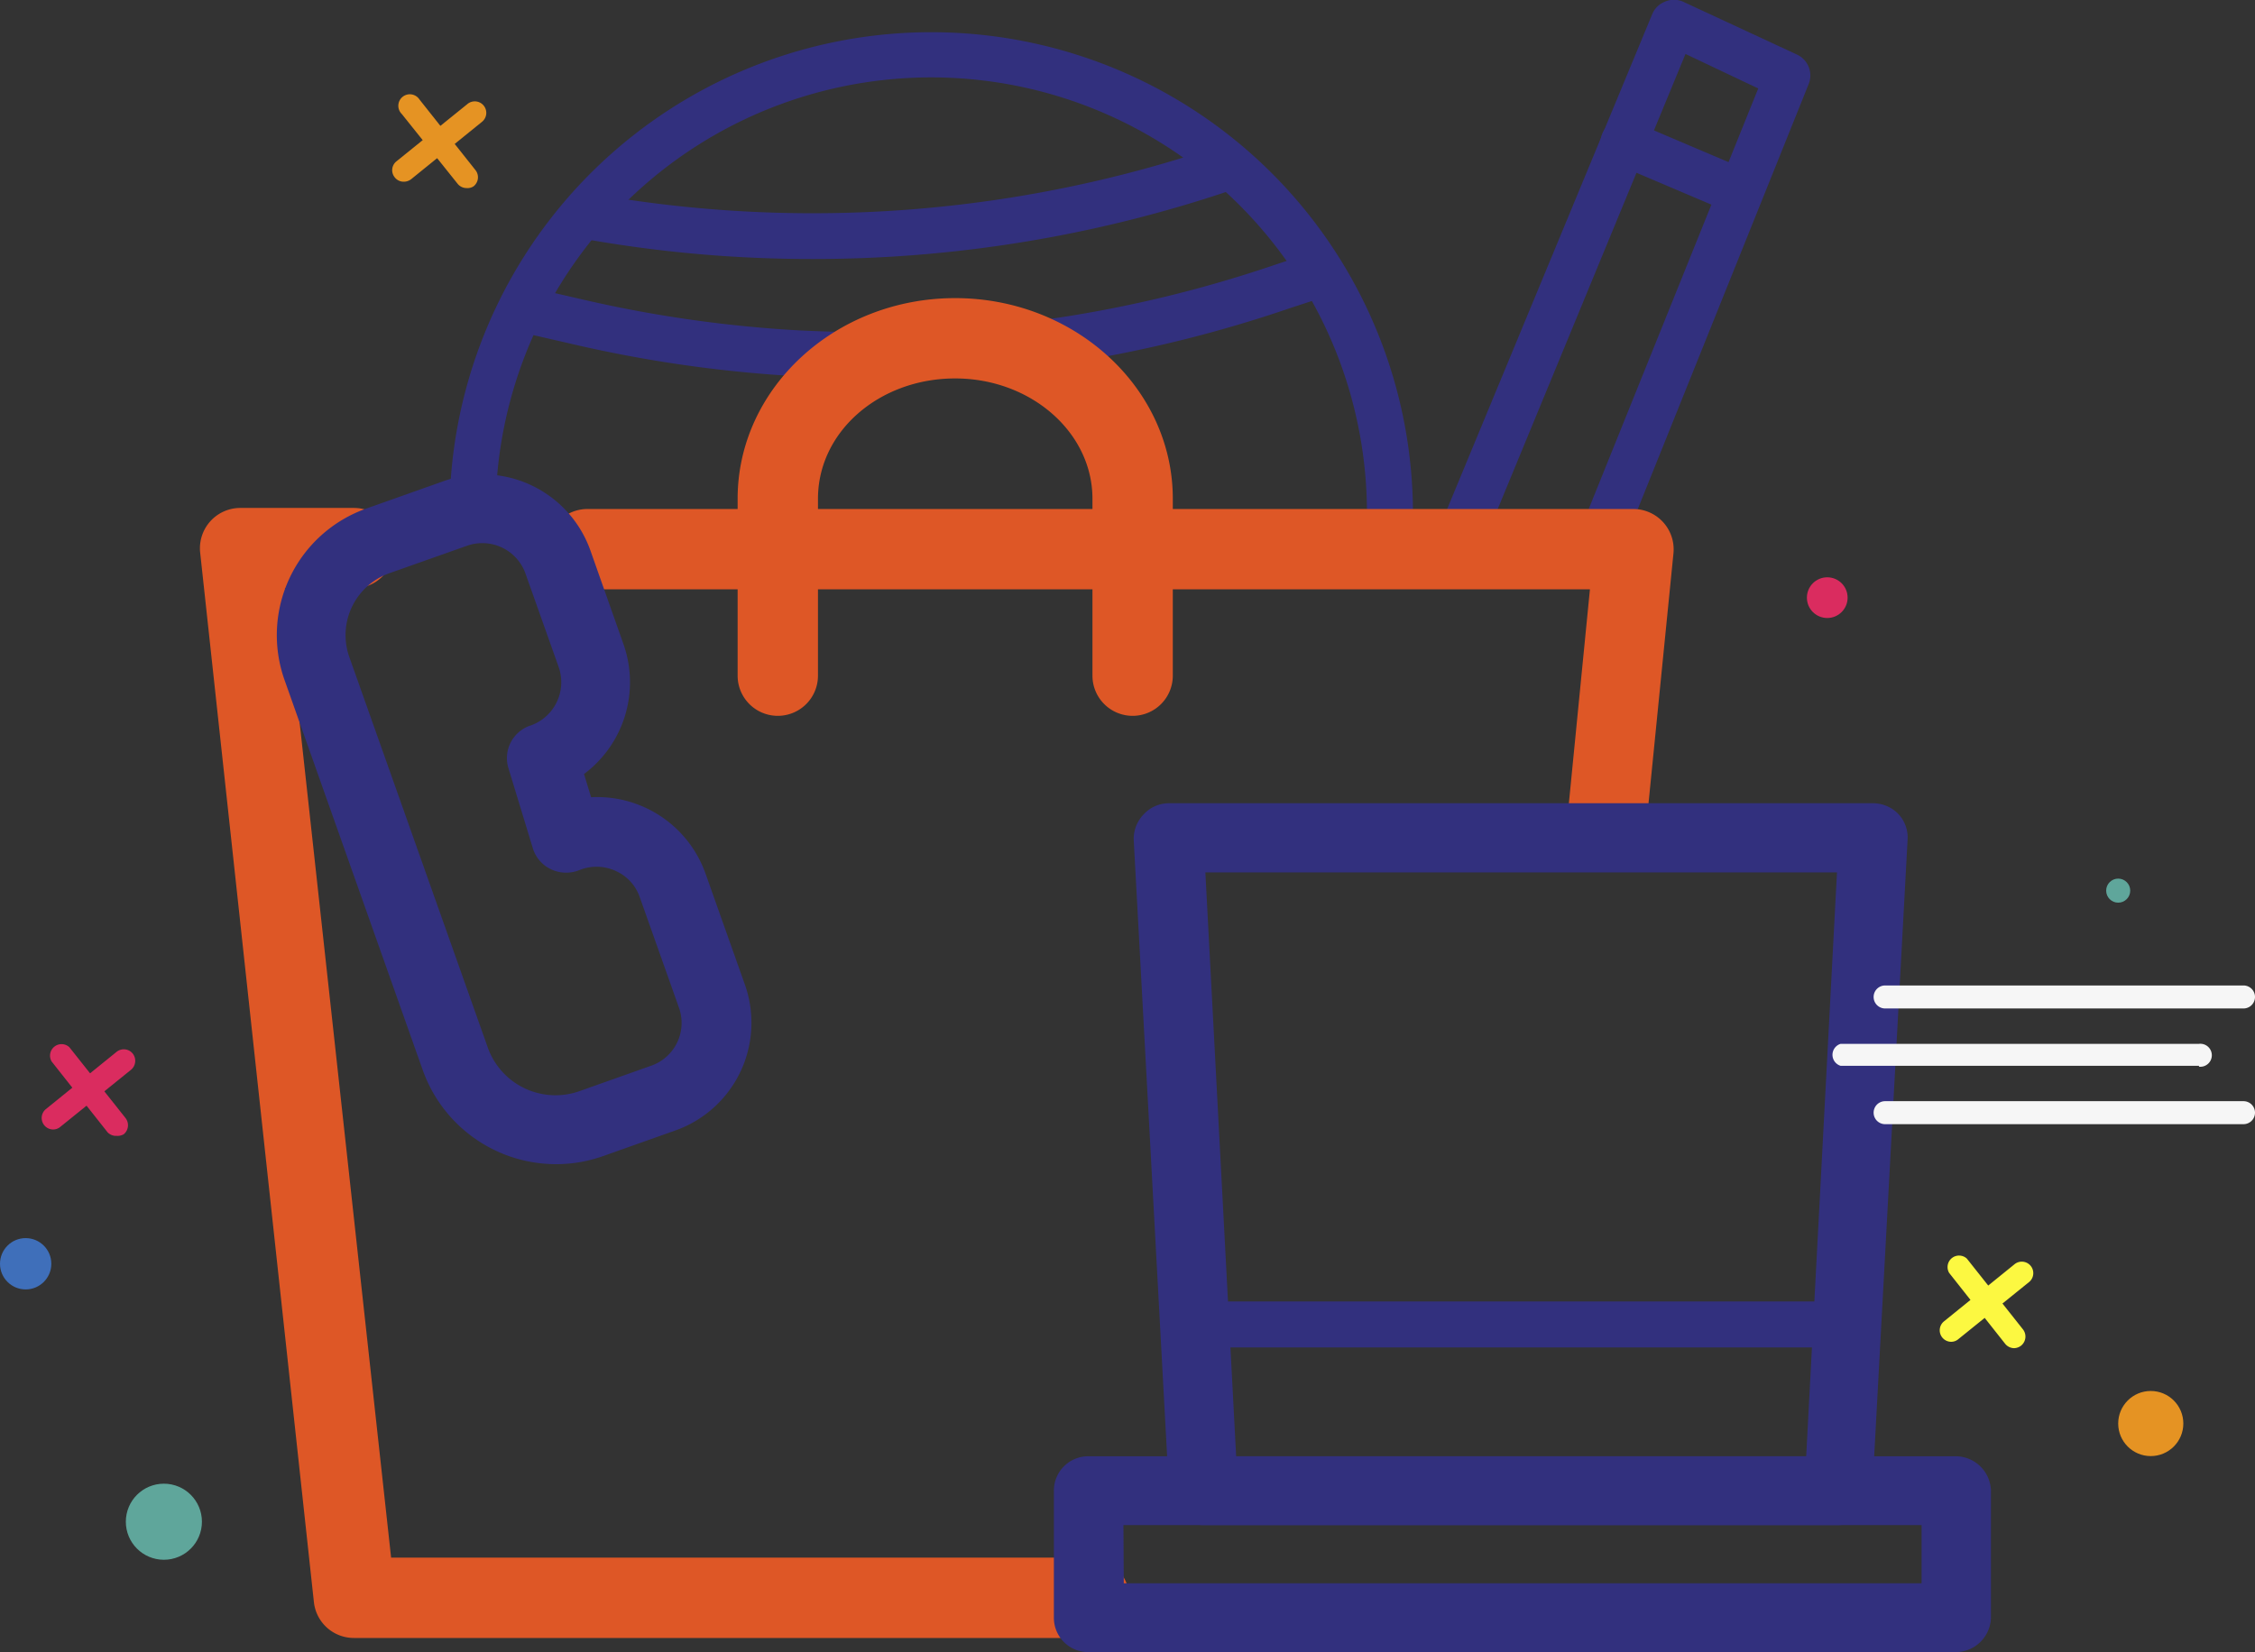<svg xmlns="http://www.w3.org/2000/svg" width="127.42" height="93.38" viewBox="0 0 127.42 93.38">
  <rect x="0" y="0" width="127.42" height="93.38" fill="#333333" stroke="none"/>
  <defs>
    <style>
      .a {
        fill: #32307e;
      }

      .b {
        fill: #de5726;
      }

      .c {
        fill: #da2c5f;
      }

      .d {
        fill: #5fa69b;
      }

      .e {
        fill: #3f6fba;
      }

      .f {
        fill: #e59323;
      }

      .g {
        fill: #fcf841;
      }

      .h {
        fill: #f6f6f6;
      }
    </style>
  </defs>
  <title>пакетные услуги</title>
  <g>
    <g>
      <path class="a" d="M90.25,32.28h-8a1.29,1.29,0,0,1-1.19-1.79L93.36.8a1.28,1.28,0,0,1,.73-.71,1.27,1.27,0,0,1,1,0l6.46,3a1.3,1.3,0,0,1,.65,1.66L91.46,31.47A1.31,1.31,0,0,1,90.25,32.28Zm-6-2.59h5.15L99.35,5,95.24,3.05Z"/>
      <path class="a" d="M98.28,12.12a1.32,1.32,0,0,1-.51-.1L91.14,9.2a1.3,1.3,0,0,1,1-2.39l6.63,2.82a1.3,1.3,0,0,1,.68,1.7A1.29,1.29,0,0,1,98.28,12.12Z"/>
    </g>
    <path class="a" d="M78.54,30.4a1.3,1.3,0,0,1-1.3-1.3,24.62,24.62,0,0,0-49.18-1.82,1.3,1.3,0,0,1-2.59-.19,27.22,27.22,0,0,1,54.37,2A1.3,1.3,0,0,1,78.54,30.4Z"/>
    <path class="b" d="M61.54,92.58H20a2.27,2.27,0,0,1-2.26-2L11.31,31.23a2.28,2.28,0,0,1,2.26-2.52H20a2.27,2.27,0,0,1,0,4.54H16.1l6,54.79H61.54a2.27,2.27,0,1,1,0,4.54Z"/>
    <path class="b" d="M90.76,49h-.22a2.27,2.27,0,0,1-2-2.48l1.3-13.21H33.19a2.27,2.27,0,1,1,0-4.54H92.3a2.28,2.28,0,0,1,2.26,2.5L93,46.91A2.27,2.27,0,0,1,90.76,49Z"/>
    <path class="a" d="M31.38,65.8a8,8,0,0,1-7.49-5.31L16.08,38.44a7.59,7.59,0,0,1,4.63-9.7l4.4-1.56a6.47,6.47,0,0,1,8.25,3.93l1.86,5.27A6.48,6.48,0,0,1,33,43.75l.4,1.31a6.5,6.5,0,0,1,6.46,4.3l2.23,6.29a6.46,6.46,0,0,1-3.94,8.25l-4.06,1.44A7.94,7.94,0,0,1,31.38,65.8ZM27.26,30.7a2.53,2.53,0,0,0-.85.14L22,32.4h0a3.71,3.71,0,0,0-2.26,4.74L27.56,59.2a4.06,4.06,0,0,0,5.19,2.47l4.06-1.44A2.56,2.56,0,0,0,38.38,57l-2.23-6.29a2.52,2.52,0,0,0-1.31-1.46,2.59,2.59,0,0,0-2-.11l-.21.08a2,2,0,0,1-1.52-.1,1.93,1.93,0,0,1-1-1.17l-1.38-4.53A1.94,1.94,0,0,1,30,41a2.59,2.59,0,0,0,1.57-3.29l-1.87-5.27A2.58,2.58,0,0,0,27.26,30.7Zm-5.9-.13h0Z"/>
    <path class="a" d="M110.5,93.38h-49a1.94,1.94,0,0,1-1.95-1.94V84.25a1.94,1.94,0,0,1,1.95-1.94h49a2,2,0,0,1,2,1.94v7.19A2,2,0,0,1,110.5,93.38Zm-47-3.89h45.08V86.2H63.48Z"/>
    <path class="a" d="M103.9,86.2H68a1.94,1.94,0,0,1-1.94-1.84l-2-36.92A2,2,0,0,1,64.65,46a1.94,1.94,0,0,1,1.41-.6h39.79a2,2,0,0,1,1.41.6,1.94,1.94,0,0,1,.53,1.45l-2,36.92A1.94,1.94,0,0,1,103.9,86.2ZM69.85,82.31h32.21l1.74-33H68.11Z"/>
    <path class="a" d="M104.4,76.16H67.51a1.3,1.3,0,0,1,0-2.6H104.4a1.3,1.3,0,0,1,0,2.6Z"/>
    <path class="a" d="M45.93,14.64a73.21,73.21,0,0,1-13-1.15,1.29,1.29,0,0,1,.45-2.55A71.22,71.22,0,0,0,69.06,8.19a1.3,1.3,0,0,1,.84,2.45A73.65,73.65,0,0,1,45.93,14.64Z"/>
    <path class="a" d="M57.92,20.82a1.29,1.29,0,0,1-.16-2.58c.74-.09,1.48-.2,2.22-.31a70.76,70.76,0,0,0,12.17-3l2-.65a1.3,1.3,0,0,1,.82,2.46l-2,.65a73.43,73.43,0,0,1-12.6,3.12c-.77.12-1.53.23-2.3.32Z"/>
    <path class="a" d="M47.88,21.36h0c-.91,0-1.83-.05-2.74-.09A73.94,73.94,0,0,1,32.57,19.5l-3-.69a1.29,1.29,0,0,1,.58-2.52l3,.69a71.77,71.77,0,0,0,12.11,1.7q1.32.06,2.64.09a1.3,1.3,0,0,1,0,2.59Z"/>
    <path class="b" d="M64,40.46a2.27,2.27,0,0,1-2.27-2.27v-10c0-3.75-3.48-6.8-7.76-6.8s-7.75,3-7.75,6.8v10a2.27,2.27,0,0,1-4.54,0v-10c0-6.25,5.52-11.34,12.29-11.34s12.3,5.09,12.3,11.34v10A2.27,2.27,0,0,1,64,40.46Z"/>
    <circle class="c" cx="103.25" cy="33.78" r="1.15"/>
    <circle class="d" cx="9.26" cy="86.01" r="2.15"/>
    <circle class="e" cx="1.45" cy="71.43" r="1.45"/>
    <circle class="d" cx="119.69" cy="50.34" r="0.68"/>
    <circle class="f" cx="121.53" cy="80.46" r="1.84"/>
    <g>
      <path class="f" d="M26.37,10.63a.65.65,0,0,1-.51-.24L22.7,6.44a.65.65,0,1,1,1-.82l3.17,4a.65.65,0,0,1-.11.91A.61.61,0,0,1,26.37,10.63Z"/>
      <path class="f" d="M22.81,10.27a.63.63,0,0,1-.5-.24.64.64,0,0,1,.09-.91l4-3.23a.65.65,0,1,1,.83,1l-4,3.24A.68.68,0,0,1,22.81,10.27Z"/>
    </g>
    <g>
      <path class="g" d="M113.81,76.2a.66.66,0,0,1-.51-.25l-3.16-4a.65.65,0,0,1,1-.81l3.17,4a.66.66,0,0,1-.11.92A.67.67,0,0,1,113.81,76.2Z"/>
      <path class="g" d="M110.25,75.84a.65.65,0,0,1-.41-1.15l4-3.24a.65.65,0,0,1,.83,1l-4,3.23A.63.63,0,0,1,110.25,75.84Z"/>
    </g>
    <g>
      <path class="c" d="M6.59,64.2A.66.66,0,0,1,6.08,64L2.92,60a.65.65,0,0,1,1-.81l3.17,4a.66.66,0,0,1-.1.92A.7.7,0,0,1,6.59,64.2Z"/>
      <path class="c" d="M3,63.84a.65.65,0,0,1-.41-1.15l4-3.24a.65.65,0,0,1,.91.1.66.66,0,0,1-.09.91l-4,3.23A.63.63,0,0,1,3,63.84Z"/>
    </g>
    <g>
      <path class="h" d="M126.77,63.54H106.52a.65.65,0,1,1,0-1.3h20.25a.65.65,0,1,1,0,1.3Z"/>
      <path class="h" d="M124.26,60.24H104A.65.65,0,0,1,104,59h20.25a.65.65,0,1,1,0,1.29Z"/>
      <path class="h" d="M126.77,57H106.52a.65.65,0,0,1,0-1.3h20.25a.65.65,0,1,1,0,1.3Z"/>
    </g>
  </g>
</svg>
